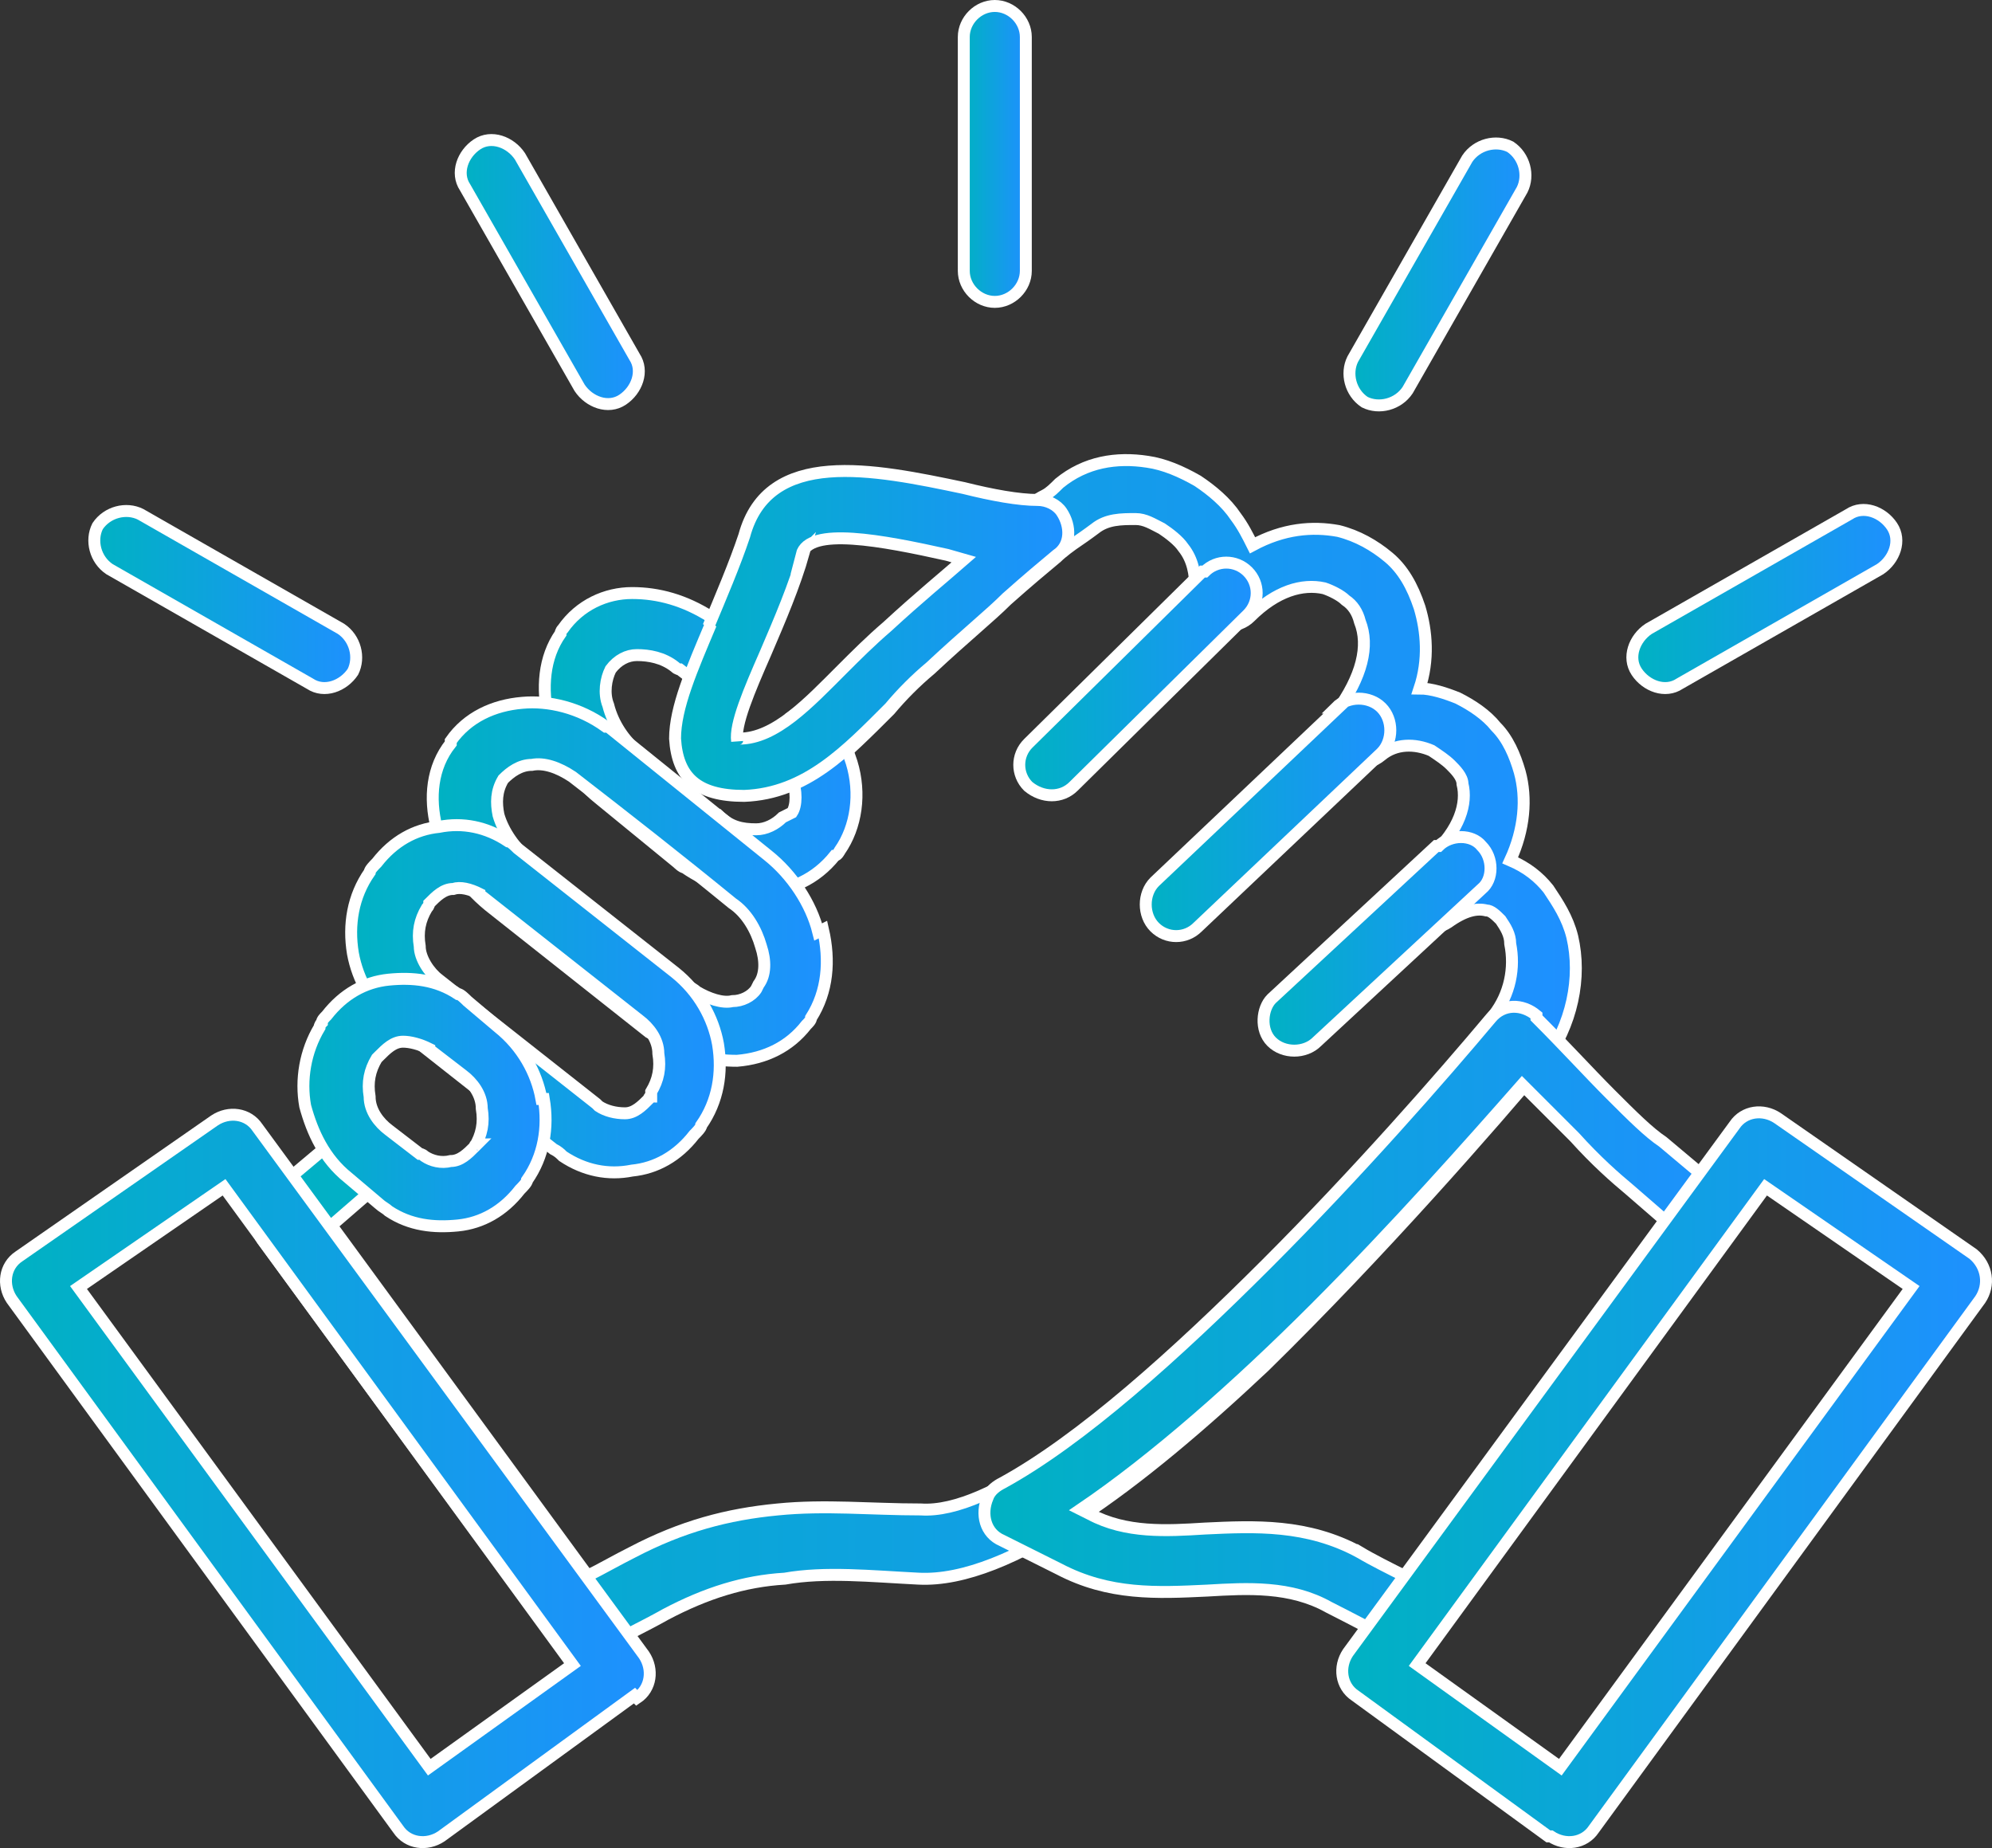 <svg xmlns="http://www.w3.org/2000/svg" xmlns:xlink="http://www.w3.org/1999/xlink" version="1.1" viewBox="7.31 1.25 83.48 77.44">
  <rect x="7.31" y="1.25" width="83.48" height="77.44" fill="#333333" stroke="none"/>
  <defs>
    <style>
      .cls-1 {
        fill: url(#linear-gradient-4);
      }

      .cls-1, .cls-2, .cls-3, .cls-4, .cls-5, .cls-6, .cls-7, .cls-8, .cls-9, .cls-10, .cls-11, .cls-12, .cls-13, .cls-14, .cls-15, .cls-16, .cls-17 {
        stroke: #fff;
        stroke-width: .5px;
      }

      .cls-2 {
        fill: url(#linear-gradient-2);
      }

      .cls-3 {
        fill: url(#linear-gradient-7);
      }

      .cls-4 {
        fill: url(#linear-gradient-10);
      }

      .cls-5 {
        fill: url(#linear-gradient-15);
      }

      .cls-6 {
        fill: url(#linear-gradient-6);
      }

      .cls-7 {
        fill: url(#linear-gradient-14);
      }

      .cls-8 {
        fill: url(#linear-gradient-9);
      }

      .cls-9 {
        fill: url(#linear-gradient-8);
      }

      .cls-10 {
        fill: url(#linear-gradient-17);
      }

      .cls-11 {
        fill: url(#linear-gradient-11);
      }

      .cls-12 {
        fill: url(#linear-gradient-3);
      }

      .cls-13 {
        fill: url(#linear-gradient);
      }

      .cls-14 {
        fill: url(#linear-gradient-12);
      }

      .cls-15 {
        fill: url(#linear-gradient-13);
      }

      .cls-16 {
        fill: url(#linear-gradient-16);
      }

      .cls-17 {
        fill: url(#linear-gradient-5);
      }
    </style>
    <linearGradient id="linear-gradient" x1="17.9" y1="45.3" x2="73.3" y2="45.3" gradientUnits="userSpaceOnUse">
      <stop offset="0" stop-color="#00b2c2"/>
      <stop offset="1" stop-color="#1e90ff"/>
    </linearGradient>
    <linearGradient id="linear-gradient-2" x1="60.2" y1="40.9" x2="69.8" y2="40.9" xlink:href="#linear-gradient"/>
    <linearGradient id="linear-gradient-3" x1="55.2" y1="35.5" x2="65.5" y2="35.5" xlink:href="#linear-gradient"/>
    <linearGradient id="linear-gradient-4" x1="50.1" y1="29.7" x2="60" y2="29.7" xlink:href="#linear-gradient"/>
    <linearGradient id="linear-gradient-5" x1="7.5" y1="63.2" x2="34.5" y2="63.2" xlink:href="#linear-gradient"/>
    <linearGradient id="linear-gradient-6" x1="48.6" y1="56.8" x2="80.1" y2="56.8" xlink:href="#linear-gradient"/>
    <linearGradient id="linear-gradient-7" x1="63.5" y1="63.2" x2="90.5" y2="63.2" xlink:href="#linear-gradient"/>
    <linearGradient id="linear-gradient-8" x1="30.3" y1="32.2" x2="43.3" y2="32.2" xlink:href="#linear-gradient"/>
    <linearGradient id="linear-gradient-9" x1="25.6" y1="38.1" x2="42" y2="38.1" xlink:href="#linear-gradient"/>
    <linearGradient id="linear-gradient-10" x1="22.1" y1="43.1" x2="37.5" y2="43.1" xlink:href="#linear-gradient"/>
    <linearGradient id="linear-gradient-11" x1="20" y1="47.5" x2="30.1" y2="47.5" xlink:href="#linear-gradient"/>
    <linearGradient id="linear-gradient-12" x1="35.6" y1="27.8" x2="52.1" y2="27.8" xlink:href="#linear-gradient"/>
    <linearGradient id="linear-gradient-13" x1="47.7" y1="7.7" x2="50.3" y2="7.7" xlink:href="#linear-gradient"/>
    <linearGradient id="linear-gradient-14" x1="63.9" y1="12.7" x2="71.4" y2="12.7" xlink:href="#linear-gradient"/>
    <linearGradient id="linear-gradient-15" x1="75.7" y1="26.3" x2="86.8" y2="26.3" xlink:href="#linear-gradient"/>
    <linearGradient id="linear-gradient-16" x1="26.6" y1="12.7" x2="34.1" y2="12.7" xlink:href="#linear-gradient"/>
    <linearGradient id="linear-gradient-17" x1="11.2" y1="26.3" x2="22.3" y2="26.3" xlink:href="#linear-gradient"/>
  </defs>
  <!-- Generator: Adobe Illustrator 28.7.3, SVG Export Plug-In . SVG Version: 1.2.0 Build 164)  -->
  <g>
    <g id="Layer_1">
      <g>
        <path class="cls-13" d="M31.9,67.3c.6-.3,1.3-.7,1.9-1,2.1-1.1,4-1.6,6.1-1.8,2-.2,3.9,0,6,0,2.9.2,7.8-3.7,12.5-8.2,4.9-4.7,9.5-10,11.5-12.5.7-.9.9-2,.7-3,0-.4-.2-.7-.4-1-.2-.2-.4-.4-.6-.4h0c-.4-.1-.9,0-1.6.5-.6.4-1.4.3-1.8-.3-.4-.5-.3-1.3.2-1.7h0l.9-.8c1.2-1.1,1.5-2.2,1.3-3,0-.3-.3-.6-.5-.8-.2-.2-.5-.4-.8-.6-.7-.3-1.5-.3-2.1.2-.6.5-1.4.4-1.9-.1-.4-.5-.4-1.2,0-1.7,1.1-1.5,1.4-2.8,1-3.8-.1-.4-.3-.7-.6-.9-.2-.2-.6-.4-.9-.5-.9-.2-2,.1-3.1,1.2-.5.5-1.4.5-1.9,0-.3-.3-.4-.8-.4-1.2,0-.6-.1-1.2-.5-1.7-.2-.3-.6-.6-.9-.8-.4-.2-.7-.4-1.1-.4-.6,0-1.2,0-1.7.4h0c0,0-.4.3-.7.5-.3.2-.7.5-.9.7h0c-.6.5-1.2,1-2.1,1.8-.7.7-1.7,1.5-3.2,2.9-.6.5-1.2,1.1-1.7,1.7-.9.9-1.8,1.8-2.7,2.5-.2-.8-.7-1.7-1.3-2.3.7-.5,1.4-1.3,2.2-2,.6-.6,1.2-1.2,1.9-1.8,1.3-1.2,2.4-2.1,3.2-2.8.9-.8,1.5-1.4,2.2-1.9.2-.2.6-.5,1-.7.2-.1.4-.3.6-.5h0s0,0,0,0c1.1-.9,2.4-1.1,3.7-.9.7.1,1.4.4,2.1.8.6.4,1.2.9,1.6,1.5.3.4.5.8.7,1.2,1.3-.7,2.5-.8,3.6-.6.8.2,1.5.6,2.1,1.1.6.5,1,1.2,1.3,2.1.3,1,.4,2.2,0,3.4.5,0,1.1.2,1.6.4.6.3,1.2.7,1.6,1.2.5.5.8,1.2,1,1.9.3,1.1.2,2.4-.4,3.7.7.3,1.2.7,1.6,1.2.4.6.8,1.2,1,2,.4,1.7,0,3.7-1.2,5.3-2.1,2.5-6.8,7.9-11.7,12.7-5.2,4.9-10.7,9.1-14.5,8.9-2-.1-3.9-.3-5.6,0-1.7.1-3.3.6-5,1.5-.7.4-2.5,1.3-2.9,1.5-.6.3-1.3.2-1.7-.4l-12.3-16.8c-.4-.6-.3-1.3.2-1.8l2.5-2.1c.2-.2.5-.4.8-.7.2.5.6,1,1,1.3l.8.6c-.3.3-.6.6-.9.8l-1.5,1.3,10.9,14.9ZM25.9,44.1h0s.2.1.2.1c0,0-.1-.1-.2-.1h0ZM27.5,45.3l.5.4h0c-.1-.1-.3-.3-.5-.4h0ZM34.8,34.8h0s1.9,1.5,1.9,1.5c0,0,0,0,.1,0h0s-2.1-1.6-2.1-1.6Z"/>
        <path class="cls-2" d="M67.6,36.7c.5-.5,1.4-.5,1.8,0,.5.5.5,1.4,0,1.8l-6.9,6.4c-.5.5-1.4.5-1.9,0-.5-.5-.4-1.4,0-1.8l6.9-6.4Z"/>
        <path class="cls-12" d="M63.3,30.9c.5-.5,1.4-.5,1.9,0,.5.5.5,1.4,0,1.9l-7.7,7.3c-.5.5-1.3.5-1.8,0-.5-.5-.5-1.4,0-1.9l7.7-7.3Z"/>
        <path class="cls-1" d="M57.8,25.2c.5-.5,1.3-.5,1.8,0,.5.5.5,1.3,0,1.8l-7.3,7.2c-.5.5-1.3.5-1.9,0-.5-.5-.5-1.3,0-1.8l7.3-7.2Z"/>
        <path class="cls-17" d="M33.9,72.3l-8.1,5.9c-.6.4-1.4.3-1.8-.3L7.8,55.7c-.4-.6-.3-1.4.3-1.8h0c0,0,8.2-5.7,8.2-5.7.6-.4,1.4-.3,1.8.3h0l16.2,22.1c.4.6.3,1.4-.3,1.8h0ZM25.3,75.3l6-4.3-14.6-20-6.1,4.2,14.7,20.1Z"/>
        <path class="cls-6" d="M65.9,70.1c-.4-.2-2.1-1.1-2.9-1.5-1.6-.9-3.4-.8-5.1-.7-2.1.1-4.1.2-6.2-.9l-2.4-1.2c-.7-.3-.9-1.1-.6-1.8.1-.3.4-.5.6-.6,3.3-1.8,7.3-5.4,11.1-9.2,3.8-3.8,7.3-7.8,9.4-10.3.5-.6,1.3-.6,1.9-.1,0,0,0,0,0,.1,1.2,1.2,2.2,2.3,3.1,3.2.9.9,1.6,1.6,2.2,2l2.5,2.1c.5.4.6,1.2.2,1.8l-12.3,16.8c-.4.5-1.1.7-1.7.4h0ZM64.3,66.3c.5.3,1.3.7,1.9,1l10.9-14.9-1.5-1.3c-.6-.5-1.4-1.2-2.3-2.2-.7-.7-1.4-1.4-2.2-2.2-2.2,2.5-5.3,6-8.7,9.4-3.2,3.2-6.7,6.3-9.8,8.4l.4.2c1.5.8,3.2.7,4.8.6,2.1-.1,4.3-.2,6.5,1h0Z"/>
        <path class="cls-3" d="M66.7,71l6,4.3,14.7-20.1-6.1-4.2-14.6,20ZM72.2,78.2l-8.1-5.9c-.6-.4-.7-1.2-.3-1.8l16.2-22.1h0c.4-.6,1.2-.7,1.8-.3l8.2,5.7h0c.6.5.7,1.3.3,1.9l-16.2,22.2c-.4.6-1.2.7-1.8.3h0Z"/>
        <path class="cls-9" d="M40.5,35.3c.2-.3.2-.9,0-1.5,0-.3-.2-.6-.4-.9.8-.4,1.5-.9,2.1-1.5.4.6.6,1.2.8,1.8.4,1.3.2,2.7-.5,3.7,0,0-.1.2-.2.2-.8,1-1.9,1.5-3.1,1.5-1.1,0-2.2-.3-3.2-1-.1,0-.3-.2-.3-.2h0l-3.3-2.7c-1-.8-1.8-2-2.1-3.3-.3-1.3-.2-2.6.5-3.6,0,0,0-.1.1-.2h0c.7-1,1.8-1.5,2.9-1.5h0c1.1,0,2.2.3,3.3,1,0,0,.2.1.3.2l.7.5c-.4.9-.8,1.8-1,2.5l-1.3-1c0,0-.1,0-.2-.1-.5-.4-1.1-.5-1.6-.5-.4,0-.8.2-1.1.6h0c-.2.4-.3,1-.1,1.5.2.8.7,1.5,1.2,1.9l3.3,2.7h.1c.5.5,1,.6,1.6.6.4,0,.8-.2,1.1-.5h0Z"/>
        <path class="cls-8" d="M39.1,42.5c.3-.4.3-1,.1-1.6-.2-.7-.6-1.4-1.2-1.8-2.2-1.8-4.5-3.6-6.7-5.3-.6-.4-1.2-.6-1.7-.5-.5,0-.9.3-1.2.6h0c-.3.5-.3,1-.2,1.5.2.7.7,1.4,1.3,1.9l6.7,5.3c0,0,.2.1.3.2.5.3,1.1.5,1.5.4.4,0,.8-.2,1-.5h0ZM41.8,40.2c.3,1.3.2,2.6-.5,3.7,0,.1-.1.2-.2.3-.7.9-1.7,1.4-2.9,1.5-1,0-2.2-.2-3.2-.9-.2-.1-.3-.2-.5-.3l-6.7-5.3c-1.1-.9-1.9-2.1-2.2-3.3-.3-1.2-.2-2.5.6-3.5,0,0,0,0,0-.1h0c.7-1,1.8-1.5,3-1.6,1.1-.1,2.4.2,3.5,1h.1c0,0,6.7,5.4,6.7,5.4,1,.8,1.8,2,2.1,3.2h0Z"/>
        <path class="cls-4" d="M34.6,47c.3-.5.4-1,.3-1.6,0-.6-.4-1.1-.8-1.4l-6.6-5.2c0,0-.1,0-.1-.1-.4-.2-.8-.3-1.1-.2-.4,0-.7.3-1,.6,0,0,0,.1-.1.2-.3.5-.4,1-.3,1.6,0,.5.4,1.1.8,1.4l6.6,5.2c0,0,0,0,.1.1h0c.3.2.7.3,1.1.3.4,0,.7-.3,1-.6,0,0,0-.1.1-.1h0ZM37.4,45c.2,1.2,0,2.4-.7,3.4h0c0,.1-.2.3-.3.4-.7.9-1.6,1.4-2.6,1.5-1,.2-2,0-2.9-.6h0c-.1-.1-.2-.2-.4-.3l-6.6-5.2c-1-.8-1.6-1.9-1.8-3-.2-1.2,0-2.4.7-3.4h0c0-.1.2-.3.3-.4.7-.9,1.6-1.4,2.6-1.5,1-.2,2,0,2.9.6.1,0,.3.2.4.3l6.6,5.2c1,.8,1.6,1.9,1.8,3h0Z"/>
        <path class="cls-11" d="M27.2,49.3c.3-.5.4-1,.3-1.6,0-.6-.4-1.1-.8-1.4l-1.3-1c0,0-.1,0-.1-.1-.4-.2-.8-.3-1.1-.3-.4,0-.7.3-1,.6,0,0,0,0-.1.1h0c-.3.5-.4,1-.3,1.6,0,.6.4,1.1.8,1.4l1.3,1c0,0,.1,0,.2.1h0c.3.2.7.3,1.1.2.4,0,.7-.3,1-.6,0,0,0-.1.1-.1h0ZM30.1,47.3c.2,1.2,0,2.4-.7,3.4h0c0,.1-.2.3-.3.4-.7.9-1.6,1.4-2.6,1.5-1,.1-2,0-2.9-.6h0c-.1-.1-.3-.2-.4-.3l-1.3-1.1c-1-.8-1.5-1.9-1.8-3-.2-1.1,0-2.3.6-3.3,0,0,0-.1.1-.2,0-.1.1-.2.2-.3.7-.9,1.6-1.4,2.6-1.5,1-.1,2,0,2.9.6.1,0,.3.2.4.3l1.3,1.1c1,.8,1.6,1.9,1.8,3h0Z"/>
        <path class="cls-14" d="M41,24.4c-.4,1.4-1,2.8-1.6,4.2-.7,1.6-1.3,3-1.2,3.7,0,0,0-.1.1-.1,1.5,0,2.9-1.5,4.3-2.9.6-.6,1.2-1.2,1.9-1.8,1.3-1.2,2.4-2.1,3.2-2.8h0c0,0-.7-.2-.7-.2-2.7-.6-5.8-1.2-6.1,0h0ZM37,27.5c.5-1.2,1.1-2.6,1.5-3.8,1-3.7,5.4-2.8,9.2-2,1.2.3,2.3.5,3.1.5.4,0,.8.2,1,.5.4.6.4,1.4-.2,1.8-.6.5-1.2,1-2.1,1.8-.7.7-1.7,1.5-3.2,2.9-.6.5-1.2,1.1-1.7,1.7-1.8,1.8-3.5,3.6-6.1,3.7-2,0-2.8-.8-2.9-2.4,0-1.3.7-2.9,1.5-4.8h0Z"/>
        <path class="cls-15" d="M50.3,12.6c0,.7-.6,1.3-1.3,1.3s-1.3-.6-1.3-1.3V2.8c0-.7.6-1.3,1.3-1.3s1.3.6,1.3,1.3v9.7Z"/>
        <path class="cls-7" d="M66.3,17.6c-.4.6-1.2.8-1.8.5-.6-.4-.8-1.2-.5-1.8l4.8-8.4c.4-.6,1.2-.8,1.8-.5.6.4.8,1.2.5,1.8l-4.8,8.4Z"/>
        <path class="cls-5" d="M77.7,29.9c-.6.4-1.4.1-1.8-.5-.4-.6-.1-1.4.5-1.8l8.4-4.8c.6-.4,1.4-.1,1.8.5.4.6.1,1.4-.5,1.8l-8.4,4.8Z"/>
        <path class="cls-16" d="M33.9,16.2c.4.6.1,1.4-.5,1.8-.6.4-1.4.1-1.8-.5l-4.8-8.4c-.4-.6-.1-1.4.5-1.8.6-.4,1.4-.1,1.8.5l4.8,8.4Z"/>
        <path class="cls-10" d="M21.6,27.6c.6.4.8,1.2.5,1.8-.4.6-1.2.9-1.8.5l-8.4-4.8c-.6-.4-.8-1.2-.5-1.8.4-.6,1.2-.8,1.8-.5l8.4,4.8Z"/>
      </g>
    </g>
  </g>
</svg>